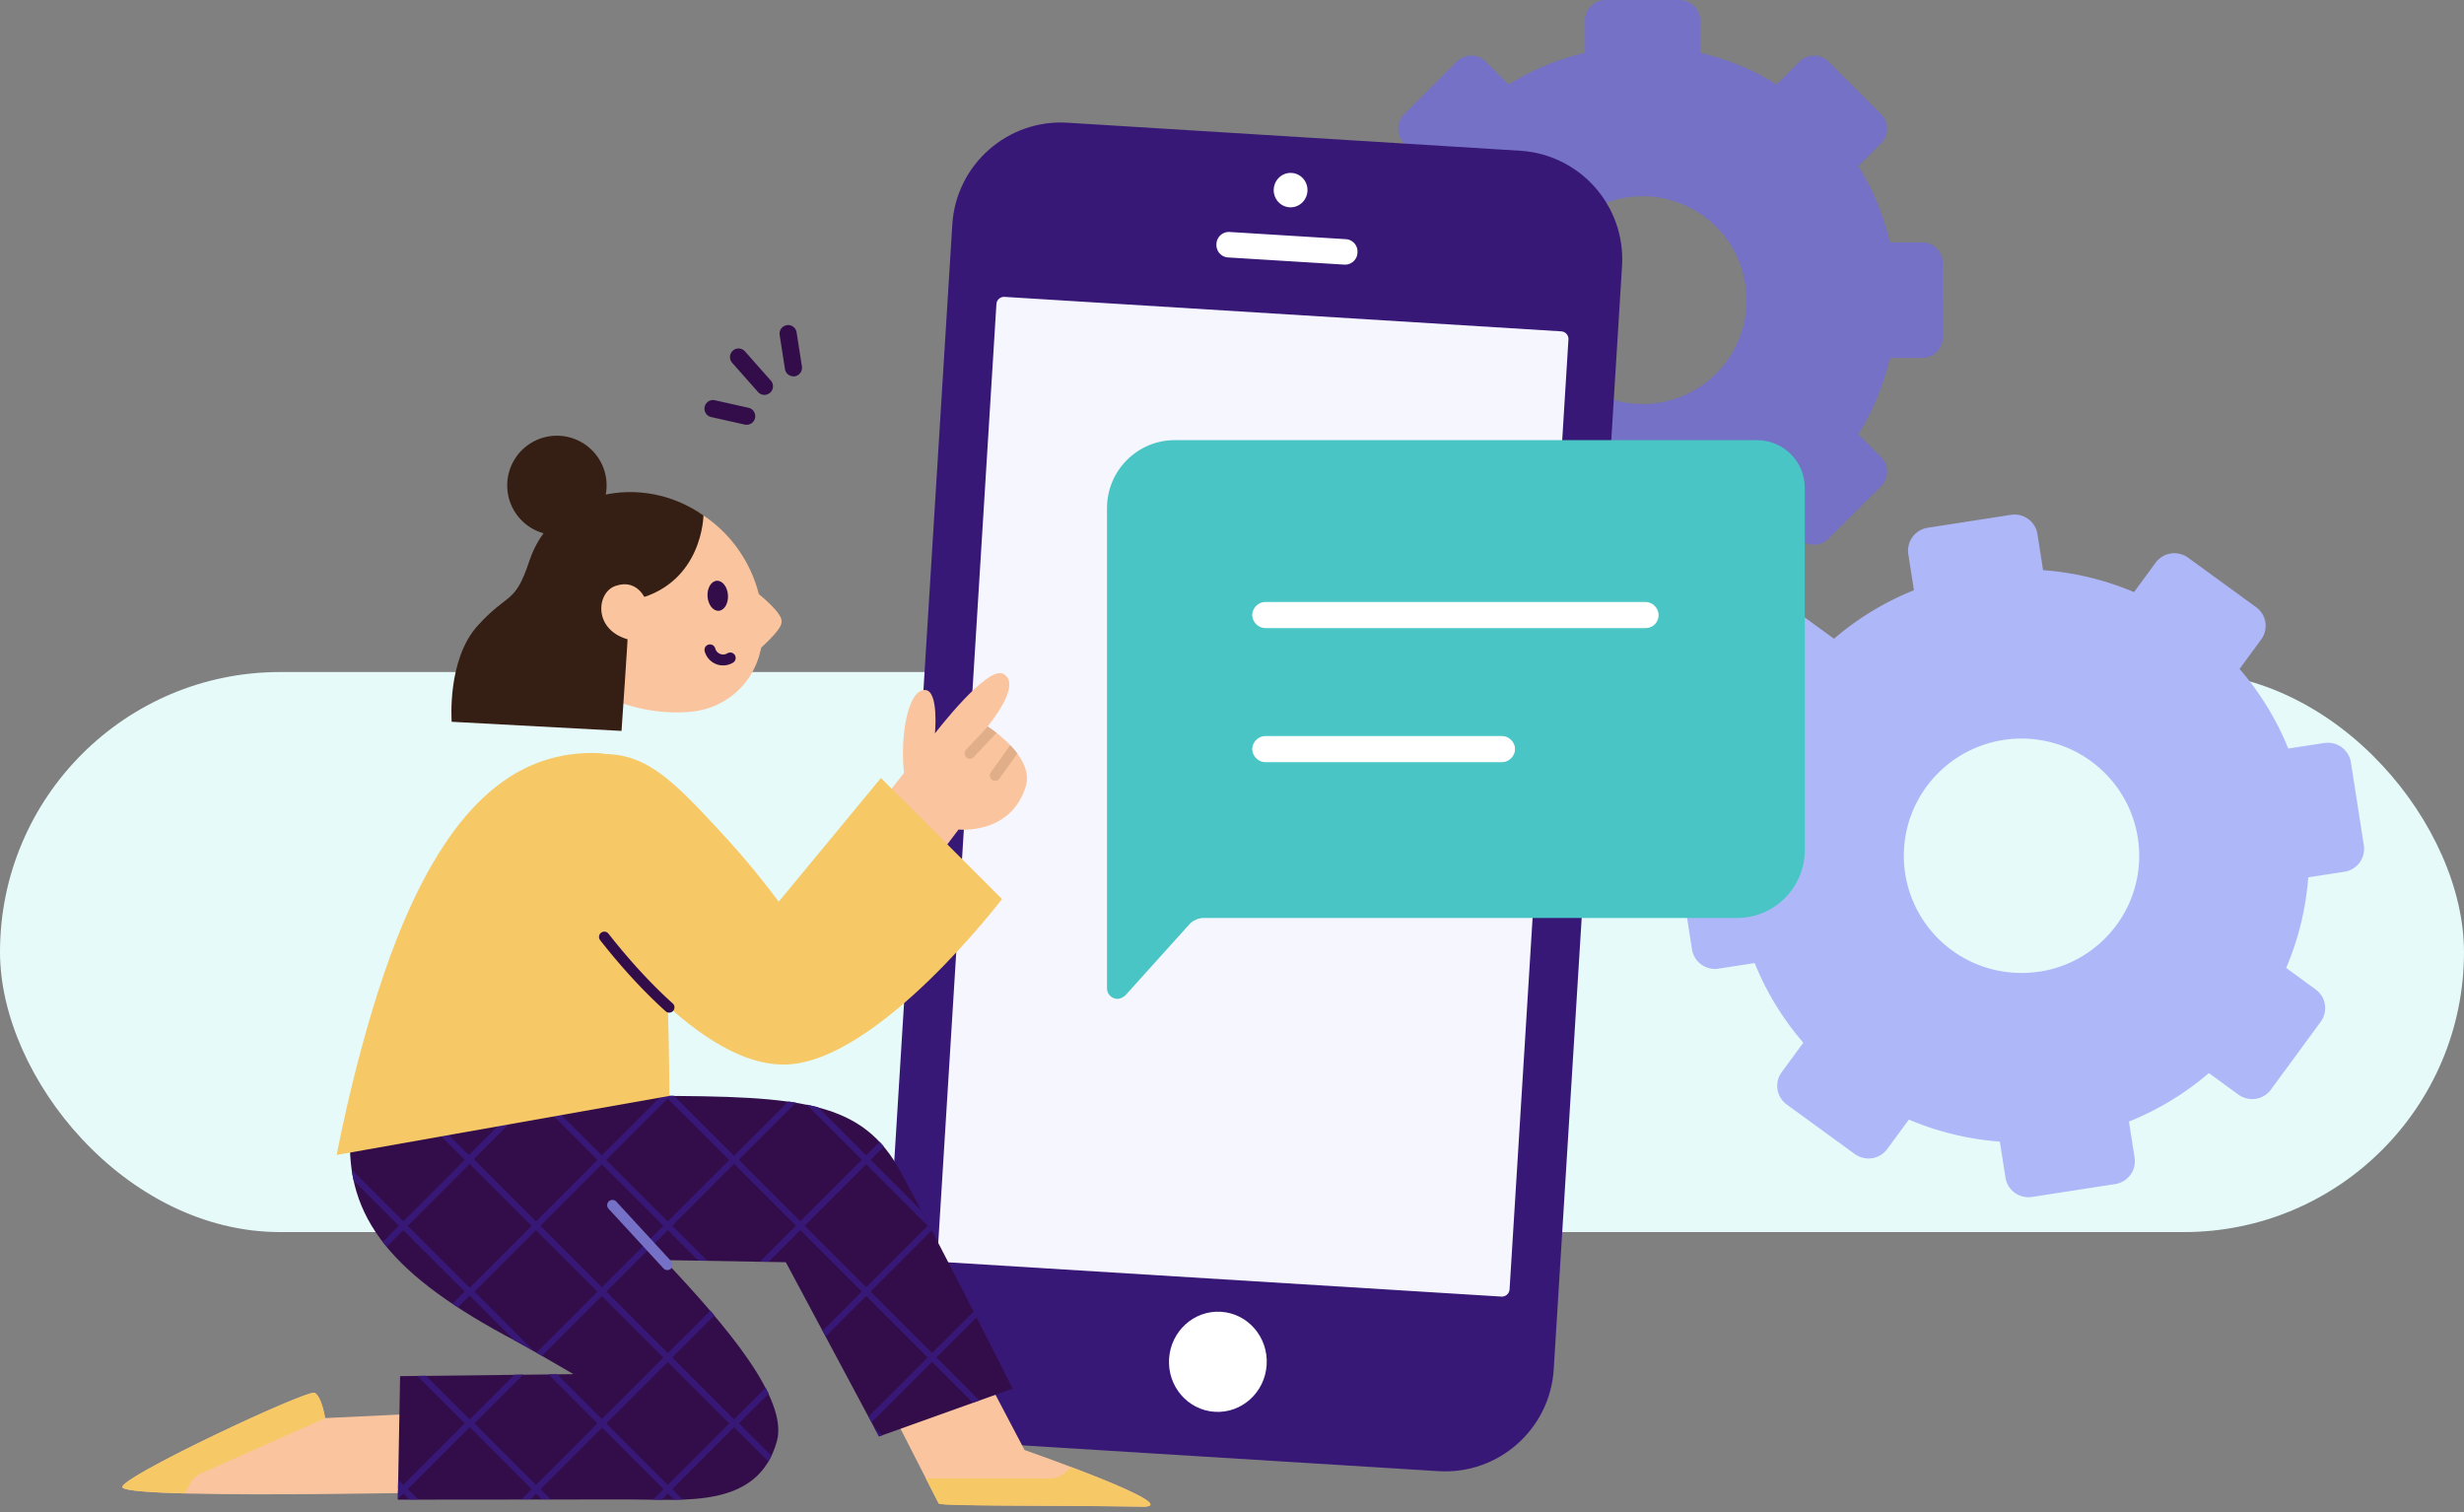 <svg xmlns="http://www.w3.org/2000/svg" fill="none" viewBox="0 0 440 270">
  <rect x="0" y="0" width="440" height="270" fill="#808080" stroke="none"/>
  <rect width="440" height="100" y="120" fill="#E6FAFA" rx="50"/>
  <path fill="#AEB7F8" d="m415.07 132.664-6.454.997a50.693 50.693 0 0 0-8.694-14.215l3.852-5.249c.327-.444.553-.934.689-1.469a4.193 4.193 0 0 0 .073-1.613 3.986 3.986 0 0 0-.562-1.514 4.024 4.024 0 0 0-1.097-1.188l-12.139-8.83a4.253 4.253 0 0 0-1.469-.68 4.25 4.25 0 0 0-1.622-.072 4.157 4.157 0 0 0-2.72 1.65l-3.853 5.249a51.24 51.24 0 0 0-16.236-3.926l-1.007-6.427a4.11 4.11 0 0 0-1.65-2.702 4.257 4.257 0 0 0-1.468-.68 4.07 4.07 0 0 0-1.623-.063l-14.85 2.302a4.114 4.114 0 0 0-1.523.553 4.18 4.18 0 0 0-1.196 1.097 3.95 3.95 0 0 0-.68 1.47 4.216 4.216 0 0 0-.073 1.613l1.007 6.427a50.818 50.818 0 0 0-14.27 8.658l-5.276-3.835a4.261 4.261 0 0 0-1.469-.68 4.239 4.239 0 0 0-1.622-.072 4.156 4.156 0 0 0-2.72 1.65l-8.875 12.084a4.115 4.115 0 0 0-.689 1.469 4.214 4.214 0 0 0-.073 1.613 4.125 4.125 0 0 0 1.65 2.702l5.267 3.835a50.892 50.892 0 0 0-3.943 16.173l-6.455.997a4.184 4.184 0 0 0-2.72 1.65 4.116 4.116 0 0 0-.752 3.082l2.312 14.796a4.11 4.11 0 0 0 1.65 2.701c.444.317.942.553 1.468.68a4.071 4.071 0 0 0 1.623.063l6.455-.997a50.778 50.778 0 0 0 8.685 14.224l-3.853 5.249a4.115 4.115 0 0 0-.689 1.469 4.218 4.218 0 0 0-.073 1.614c.082.534.272 1.051.562 1.513.281.463.662.871 1.097 1.188l12.139 8.839c.444.317.943.553 1.469.68a4.26 4.26 0 0 0 1.622.073 4.11 4.11 0 0 0 1.523-.553 4.185 4.185 0 0 0 1.197-1.097l3.853-5.249a51.272 51.272 0 0 0 16.246 3.934l1.006 6.428c.082.534.272 1.051.553 1.514a4.157 4.157 0 0 0 2.566 1.867 4.259 4.259 0 0 0 1.622.073l14.85-2.303a4.116 4.116 0 0 0 1.523-.553 4.18 4.18 0 0 0 1.196-1.097 3.95 3.95 0 0 0 .68-1.469 4.04 4.04 0 0 0 .064-1.613l-1.006-6.428a51.213 51.213 0 0 0 14.278-8.658l5.267 3.844c.444.318.943.553 1.469.68a4.26 4.26 0 0 0 1.622.073 4.11 4.11 0 0 0 1.523-.553 4.17 4.17 0 0 0 1.197-1.097l8.875-12.094c.327-.435.553-.934.689-1.468a4.218 4.218 0 0 0 .073-1.614 4.125 4.125 0 0 0-.553-1.514 4.174 4.174 0 0 0-1.097-1.188l-5.267-3.843a50.898 50.898 0 0 0 3.943-16.174l6.455-.997a4.092 4.092 0 0 0 1.523-.553c.462-.281.87-.653 1.197-1.097.317-.435.553-.933.68-1.468a4.198 4.198 0 0 0 .072-1.614l-2.311-14.795a4.168 4.168 0 0 0-1.65-2.711 4.176 4.176 0 0 0-3.092-.752l.009-.009Zm-50.858 40.822a21.133 21.133 0 0 1-12.084-1.695 20.916 20.916 0 0 1-9.093-8.096 20.841 20.841 0 0 1-3.046-11.767 20.832 20.832 0 0 1 4.034-11.468 21.043 21.043 0 0 1 21.93-7.987 21.025 21.025 0 0 1 10.507 6.174 20.901 20.901 0 0 1 5.294 10.951 20.851 20.851 0 0 1-3.798 15.566 21.056 21.056 0 0 1-6.038 5.53 20.948 20.948 0 0 1-7.697 2.801l-.009-.009Z"/>
  <path fill="#7471C6" d="M303.637 103.52v-5.765a45.171 45.171 0 0 0 13.634-5.648l4.071 4.08a3.74 3.74 0 0 0 1.188.797c.444.181.924.281 1.405.281.48 0 .961-.09 1.405-.28a3.525 3.525 0 0 0 1.188-.799l9.382-9.383a3.59 3.59 0 0 0 .798-1.187c.182-.444.281-.925.281-1.405s-.09-.961-.281-1.406a3.504 3.504 0 0 0-.798-1.187l-4.07-4.08a45.174 45.174 0 0 0 5.648-13.634h5.766c.48 0 .961-.091 1.405-.281a3.512 3.512 0 0 0 1.187-.798c.345-.345.608-.744.798-1.188.181-.444.281-.924.281-1.405V46.96c0-.48-.09-.961-.281-1.405a3.504 3.504 0 0 0-.798-1.188 3.746 3.746 0 0 0-1.187-.798 3.737 3.737 0 0 0-1.405-.28h-5.766a45.173 45.173 0 0 0-5.648-13.635l4.07-4.08a3.59 3.59 0 0 0 .798-1.187c.182-.445.281-.925.281-1.406 0-.48-.09-.96-.281-1.405a3.504 3.504 0 0 0-.798-1.187l-9.382-9.383a3.664 3.664 0 0 0-2.593-1.07c-.97 0-1.904.39-2.593 1.07l-4.08 4.08a45.168 45.168 0 0 0-13.634-5.649V3.672c0-.48-.091-.961-.281-1.406a3.534 3.534 0 0 0-.798-1.187 3.75 3.75 0 0 0-1.188-.798A3.608 3.608 0 0 0 299.974 0h-13.272c-.48 0-.961.09-1.405.281a3.525 3.525 0 0 0-1.188.798 3.751 3.751 0 0 0-.797 1.187 3.723 3.723 0 0 0-.281 1.406v5.765a44.943 44.943 0 0 0-13.635 5.648l-4.08-4.08a3.746 3.746 0 0 0-1.187-.797 3.737 3.737 0 0 0-1.405-.281c-.481 0-.961.09-1.406.28a3.511 3.511 0 0 0-1.187.799l-9.383 9.383a3.738 3.738 0 0 0-.798 1.187 3.743 3.743 0 0 0-.281 1.405c0 .48.091.961.281 1.406a3.5 3.5 0 0 0 .798 1.187l4.079 4.08a45.17 45.17 0 0 0-5.647 13.634h-5.766c-.481 0-.961.091-1.405.281a3.507 3.507 0 0 0-1.188.798 3.771 3.771 0 0 0-.798 1.188c-.19.444-.281.925-.281 1.405v13.272c0 .48.091.961.281 1.405.191.444.454.852.798 1.188a3.74 3.74 0 0 0 1.188.798c.444.18.924.28 1.405.28h5.766a45.172 45.172 0 0 0 5.647 13.635l-4.079 4.08a3.738 3.738 0 0 0-.798 1.188 3.743 3.743 0 0 0-.281 1.405c0 .48.091.96.281 1.405.181.444.453.852.798 1.188l9.383 9.382a3.59 3.59 0 0 0 1.187.798c.445.181.925.281 1.406.281.48 0 .961-.09 1.405-.28a3.511 3.511 0 0 0 1.187-.799l4.08-4.07a45.172 45.172 0 0 0 13.635 5.648v5.766c0 .48.09.961.281 1.405.181.444.453.852.797 1.187.345.345.744.608 1.188.798.444.181.925.281 1.405.281h13.272c.97 0 1.904-.39 2.593-1.079a3.71 3.71 0 0 0 1.079-2.592l-.009-.01Zm-28.856-49.924c0-3.671 1.088-7.252 3.128-10.308a18.524 18.524 0 0 1 19.037-7.887 18.566 18.566 0 0 1 9.501 5.077 18.561 18.561 0 0 1 4.025 20.216 18.481 18.481 0 0 1-6.835 8.323 18.528 18.528 0 0 1-10.308 3.127 18.576 18.576 0 0 1-13.118-5.43 18.54 18.54 0 0 1-5.43-13.118Z"/>
  <path fill="#320D49" d="M136.507 70.508a1.527 1.527 0 0 0 1.509-1.763 1.516 1.516 0 0 0-.368-.783l-4.62-5.223a1.524 1.524 0 0 0-1.055-.509 1.485 1.485 0 0 0-1.103.387c-.302.273-.491.65-.51 1.056a1.57 1.57 0 0 0 .387 1.112l4.619 5.223c.142.16.321.292.519.377.198.085.415.132.632.132l-.01-.01Zm-3.168 5.336a1.525 1.525 0 0 0 1.518-1.358 1.58 1.58 0 0 0-.273-1.065 1.523 1.523 0 0 0-.915-.604l-6.014-1.348a1.53 1.53 0 0 0-1.82 1.169 1.536 1.536 0 0 0 1.15 1.829L133 75.815c.113.029.217.038.33.038l.009-.01Zm8.334-8.627c.075 0 .16 0 .235-.019a1.58 1.58 0 0 0 .566-.207c.17-.104.321-.245.443-.405.123-.16.207-.35.255-.547.047-.198.056-.396.028-.594l-.952-6.11a1.564 1.564 0 0 0-.613-.998 1.52 1.52 0 0 0-1.131-.274 1.592 1.592 0 0 0-1 .604 1.57 1.57 0 0 0-.282 1.13l.952 6.11a1.533 1.533 0 0 0 1.508 1.292l-.009.018Z"/>
  <path fill="#381877" d="m175.98 257.68 80.992 5.016c10.643.603 19.788-7.495 20.476-18.139l12.209-197.156c.603-10.625-7.467-19.76-18.092-20.477l-80.982-5.015c-10.643-.632-19.807 7.447-20.523 18.082l-12.218 197.166c-.632 10.662 7.476 19.835 18.129 20.533l.009-.01Z"/>
  <path fill="#fff" d="M216.923 252.093c-4.812-.299-8.465-4.539-8.159-9.47.306-4.932 4.455-8.688 9.267-8.389 4.812.298 8.465 4.538 8.159 9.47-.306 4.931-4.455 8.687-9.267 8.389Zm13.409-216.02c-1.143-.071-2.011-1.08-1.938-2.255.073-1.175 1.059-2.07 2.202-1.998 1.143.07 2.011 1.08 1.938 2.255-.073 1.174-1.059 2.069-2.202 1.998Z"/>
  <path fill="#fff" fill-rule="evenodd" d="M230.537 32.76c.6.038 1.098.577 1.056 1.256-.042.679-.603 1.153-1.203 1.116-.6-.038-1.098-.577-1.055-1.256.042-.679.602-1.153 1.202-1.115Zm2.938 1.373c.103-1.67-1.134-3.15-2.821-3.254-1.687-.105-3.098 1.21-3.201 2.88-.104 1.67 1.134 3.15 2.82 3.255 1.687.104 3.098-1.211 3.202-2.881Z" clip-rule="evenodd"/>
  <path fill="#fff" d="m219.299 45.968 20.75 1.282a2.226 2.226 0 0 0 2.357-2.084v-.103a2.212 2.212 0 0 0-2.074-2.357l-20.75-1.283a2.225 2.225 0 0 0-2.357 2.084v.104a2.21 2.21 0 0 0 2.074 2.357Z"/>
  <path fill="#F6F6FF" d="m168.702 225.363 99.413 6.156a1.378 1.378 0 0 0 1.452-1.282l10.511-169.6a1.369 1.369 0 0 0-1.282-1.471l-99.413-6.156a1.376 1.376 0 0 0-1.451 1.282L167.42 223.911a1.377 1.377 0 0 0 1.282 1.452Z"/>
  <path fill="#FAC59E" d="M144.935 224.024s21.843 42.829 22.673 44.404c.264.509 18.846.339 36.334.594 8.371.132-20.986-10.106-20.986-10.106l-16.781-31.922"/>
  <path fill="#F6C866" d="M203.922 269.021h-.565c-.934-.009-1.858-.028-2.791-.037h-.283c-5.166-.057-10.295-.085-14.923-.113h-.349c-.613 0-1.216 0-1.81-.01h-.085c-.736 0-1.452 0-2.15-.009h-.594c-.707 0-1.385-.01-2.055-.019h-.452c-.679 0-1.33-.01-1.952-.019h-.301c-.651 0-1.273-.019-1.858-.028h-.207c-.575-.01-1.112-.019-1.612-.029h-.038c-.641-.018-1.225-.028-1.735-.047h-.113c-.32-.009-.612-.028-.876-.037-.104 0-.198-.01-.293-.019a7.742 7.742 0 0 1-.546-.047c-.104-.01-.198-.019-.274-.029h-.028c-.076-.009-.132-.019-.189-.028-.019 0-.037 0-.056-.009-.038 0-.066-.019-.095-.029-.037-.009-.066-.028-.066-.037-.009-.029-.028-.057-.056-.104-.123-.245-.405-.783-.801-1.565-.048-.094-.095-.189-.151-.292-.142-.274-.292-.575-.462-.905-.255-.491-.528-1.037-.83-1.631h22.258c.868 0 1.707-.302 2.376-.849l1.339-1.14c5.864 2.215 12.84 5.043 13.981 6.344.066.113.122.226.151.33 0 .028-.019.057-.029.076a.44.44 0 0 1-.066.084.634.634 0 0 1-.141.076c-.038.019-.075.038-.132.056-.075.019-.179.038-.283.057-.056 0-.104.019-.17.028-.179.019-.395.029-.641.019h-.009l-.038-.038Z"/>
  <path fill="#FAC59E" d="m87.249 251.835-29.197 1.377s-.594-3.847-1.858-4.506c-1.263-.66-35.485 15.404-34.316 16.903 1.83 2.347 70.15.585 70.15.585"/>
  <path fill="#F6C866" d="M56.195 248.706c1.263.66 1.857 4.506 1.857 4.506h.038l-22.268 9.918a3.815 3.815 0 0 0-1.848 1.725l-.952 1.81c-6.382-.17-10.71-.5-11.143-1.056-1.17-1.508 33.053-17.563 34.316-16.903Z"/>
  <path fill="#320D49" d="m156.964 256.493-16.639-31.111-22.541-.396s-52.134-29.988-52.153-29.3h50.522c27.311 0 37.879 1.037 44.677 13.556 7.513 13.831 19.995 38.71 19.995 38.71l-23.861 8.541Z"/>
  <path fill="#320D49" d="M90.981 192.801c.02-.679-24.36 4.733-28.395 9.079-1.122 15.838 7.759 26.076 29.385 37.521 2.329 1.235 10.427 5.968 10.427 5.968l-30.95.358-.406 22.051 41.264-.038c10.069 0 23.06 1.687 26.425-10.389 2.103-7.57-9.248-20.788-19.411-31.61l-28.33-32.94h-.009Z"/>
  <path fill="#381877" d="m71.07 266.099.161-.16-.16-.16.028-1.556.914.915 10.974-10.974-8.494-8.494 1.565-.019 7.806 7.806 7.985-7.985 1.603-.019-8.711 8.711 10.973 10.974 10.974-10.974-8.758-8.758 1.565-.019 7.985 7.985 10.973-10.973-10.973-10.974-10.672 10.672c-.34-.198-.67-.387-1.009-.575l10.889-10.889-10.974-10.973-10.973 10.973 10.671 10.672a131.104 131.104 0 0 0-3.44-1.923c-.048-.028-.095-.047-.142-.076l-7.966-7.966-2.093 2.093c-.32-.207-.641-.415-.952-.632l2.168-2.168-10.974-10.973-2.96 2.96c-.245-.292-.471-.585-.697-.877l2.875-2.875-8.07-8.07a26.13 26.13 0 0 1-.358-1.942l9.22 9.22 10.974-10.974-10.974-10.973-9.503 9.502a28.713 28.713 0 0 1-.019-1.564l5.129-5.129c.792-.33 1.65-.66 2.536-.98a58.3 58.3 0 0 0-1.009-.547l1.754-1.754h2.206l10.624 10.625c.028-.047.057-.104.094-.141l10.484-10.484h2.498l10.653 10.653 10.653-10.653h2.225l10.719 10.719 9.701-9.701c.462.066.924.132 1.376.208l-10.209 10.21 10.973 10.973 10.974-10.973-9.861-9.861c.707.141 1.395.301 2.055.471l8.598 8.598 2.413-2.414c.255.274.5.547.745.839l-2.367 2.367 9.107 9.107c.604 1.14 1.217 2.3 1.829 3.488l-10.936 10.936 10.974 10.973 7.429-7.429c.179.349.358.708.537 1.047l-7.174 7.174 7.665 7.665-1.17.415-7.287-7.288-10.794 10.795-.547-1.028 10.559-10.559-10.974-10.973-7.231 7.231-.547-1.028 6.996-6.995-10.974-10.974-5.647 5.647-1.556-.028 6.411-6.411-11.04-11.039-11.039 11.039 6.241 6.241-1.612-.028-5.421-5.421-10.974 10.974 10.974 10.973 7.58-7.579c.245.282.48.565.726.858l-7.514 7.513 11.039 11.04 5.638-5.638c.189.358.358.707.528 1.056l-5.298 5.298 5.798 5.798c-.17.358-.359.707-.557 1.028l-6.109-6.109-11.039 11.039 1.829 1.829c-.509.019-1.028.029-1.546.038l-1.075-1.075-1.075 1.075a81.76 81.76 0 0 1-1.565-.019l1.848-1.848-10.974-10.973-10.973 10.973 1.81 1.81h-1.584l-1.018-1.018-1.018 1.018H93.13l1.81-1.81-11.058-11.058-11.059 11.058 1.83 1.829h-1.585l-1.037-1.037-.98.981.028-1.612-.01.037Zm83.594-36.239 10.974-10.973-10.974-10.974-10.973 10.974 10.973 10.973Zm-81.85-10.973 11.06 11.058 11.058-11.058-11.059-11.059-11.058 11.059Zm22.759-22.872-10.936 10.936s-.028.019-.038.029l11.115 11.115 10.974-10.974-11.115-11.115v.009Zm34.636 11.115-10.973-10.973-10.974 10.973 10.974 10.974 10.973-10.974Zm-11.756 11.757-10.973-10.974-10.974 10.974 10.974 10.973 10.973-10.973Zm.792 46.251 10.974-10.974-10.974-10.973-10.973 10.973 10.973 10.974Z"/>
  <path fill="#381877" d="m156.965 256.493-.934-1.735 1.528 1.527-.594.208Z"/>
  <path fill="#7471C6" fill-rule="evenodd" d="M108.726 214.507a.943.943 0 0 0-.055 1.332l9.824 10.663a.943.943 0 0 0 1.386-1.278l-9.823-10.662a.942.942 0 0 0-1.332-.055Z" clip-rule="evenodd"/>
  <path fill="#FAC59E" d="M171.162 148.123s9.541 1.047 12.095-7.994c1.282-5.279-6.91-10.408-6.91-10.408s6.335-7.495 2.838-9.38c-2.8-1.688-12.228 10.615-12.228 10.615s.717-7.608-1.734-7.749c-3.215-.18-4.516 8.739-3.79 14.801l-10.653 13.594 10.681 9.371 9.701-12.85Z"/>
  <path fill="#E0AE88" d="m181.664 134.557-3.186 4.478a.943.943 0 0 1-.792.396.896.896 0 0 1-.538-.179.953.953 0 0 1-.226-1.329l3.469-4.865c.443.462.877.971 1.273 1.499Zm-5.279-4.817c.142.085.754.49 1.565 1.122l-4.054 4.317a.951.951 0 0 1-.716.302.963.963 0 0 1-.632-.254.955.955 0 0 1-.047-1.349l3.884-4.138Z"/>
  <path fill="#F6C866" d="M70.985 167.298c9.173-22.993 20.57-32.845 34.778-32.845 4.591 0 8.258 1.763 10.898 5.232 2.875 24.182 2.875 56 2.875 56l-59.412 10.539s4.073-21.881 10.87-38.935l-.01.009Z"/>
  <path fill="#F6C866" d="M107.762 134.632c8.013 0 12.746 5.101 21.391 14.424 4.393 4.742 8.07 9.494 9.908 11.954l18.251-22.088 21.618 21.608s-22.155 29.121-38.644 29.555h-.405c-16.545 0-34.702-26.397-35.466-27.529-.236-.348-8.655-10.728-7.815-17.506 1.15-9.249 10.737-10.465 11.171-10.427l-.009.009Z"/>
  <path fill="#320D49" fill-rule="evenodd" d="M107.331 166.556a.943.943 0 0 0-.161 1.324c2.734 3.493 6.873 8.356 11.726 12.724a.944.944 0 0 0 1.262-1.402c-4.744-4.268-8.807-9.04-11.503-12.485a.943.943 0 0 0-1.324-.161Z" clip-rule="evenodd"/>
  <path fill="#FAC59E" d="M135.866 115.976a1.99 1.99 0 0 0 .057-.32c3.78-3.526 3.695-4.299 3.629-4.931-.132-1.235-2.781-3.611-4.054-4.648-1.565-6.231-5.628-11.633-11.162-14.829a18.053 18.053 0 0 0-10.134-2.753c-10.031.274-17.96 8.655-17.686 18.685a18.18 18.18 0 0 0 3.931 10.748c3.686 4.695 8.343 7.061 12.538 8.221 5.695 1.583 10.522.933 10.852.886a13.902 13.902 0 0 0 11.944-10.795l.047-.103.038-.151v-.01Z"/>
  <path fill="#320D49" d="M126.345 106.503c-.096-1.481.643-2.734 1.651-2.8 1.008-.065 1.903 1.082 1.999 2.563.096 1.481-.643 2.734-1.651 2.8-1.008.065-1.903-1.082-1.999-2.563Z"/>
  <path fill="#fff" d="M126.138 115.863a2.44 2.44 0 0 0 2.988 1.725c.217-.057.434-.151.632-.264"/>
  <path fill="#320D49" d="M128.23 118.7a3.422 3.422 0 0 1-2.394-2.404.978.978 0 0 1 .688-1.197.98.98 0 0 1 1.197.688 1.457 1.457 0 0 0 1.791 1.028 1.89 1.89 0 0 0 .377-.16.969.969 0 0 1 1.339.33.968.968 0 0 1-.33 1.338c-.273.17-.575.293-.886.377a3.484 3.484 0 0 1-1.791 0h.009Z"/>
  <path fill="#351E13" d="M99.448 95.547a8.871 8.871 0 1 1 0-17.743 8.871 8.871 0 0 1 0 17.743Z"/>
  <path fill="#351E13" d="M125.618 92.03c-11.002-7.74-26.906-4.497-31.082 8.108-2.63 7.938-3.724 5.487-9.24 11.586-5.514 6.1-4.638 17.158-4.638 17.158l30.329 1.631s1.216-17.601 1.14-17.667l.868-5.628c.273-.094.556-.179.858-.264 11.652-3.036 11.765-14.924 11.765-14.924Z"/>
  <path fill="#FAC59E" d="M115.343 107.171s-1.443-3.96-5.478-2.536c-3.695 1.31-4.072 9.172 4.375 9.908"/>
  <path fill="#48C5C4" d="M313.735 78.59h-103.94c-6.687 0-12.113 5.441-12.113 12.128V176.5c0 1.089.93 1.862 1.861 1.862.473 0 1.088-.315 1.403-.616l11.341-12.586c.615-.773 1.704-1.246 2.634-1.246h95.249c6.686 0 12.113-5.441 12.113-12.128V87.138c0-4.811-3.88-8.548-8.548-8.548Z"/>
  <path fill="#fff" d="M293.846 112.153h-67.9c-1.245 0-2.334-1.088-2.334-2.334s1.089-2.334 2.334-2.334h67.9c1.245 0 2.334 1.088 2.334 2.334s-.931 2.334-2.334 2.334Zm-25.631 23.941h-42.269c-1.245 0-2.334-1.088-2.334-2.334s1.089-2.334 2.334-2.334h42.269c1.246 0 2.334 1.088 2.334 2.334s-1.088 2.334-2.334 2.334Z"/>
</svg>
